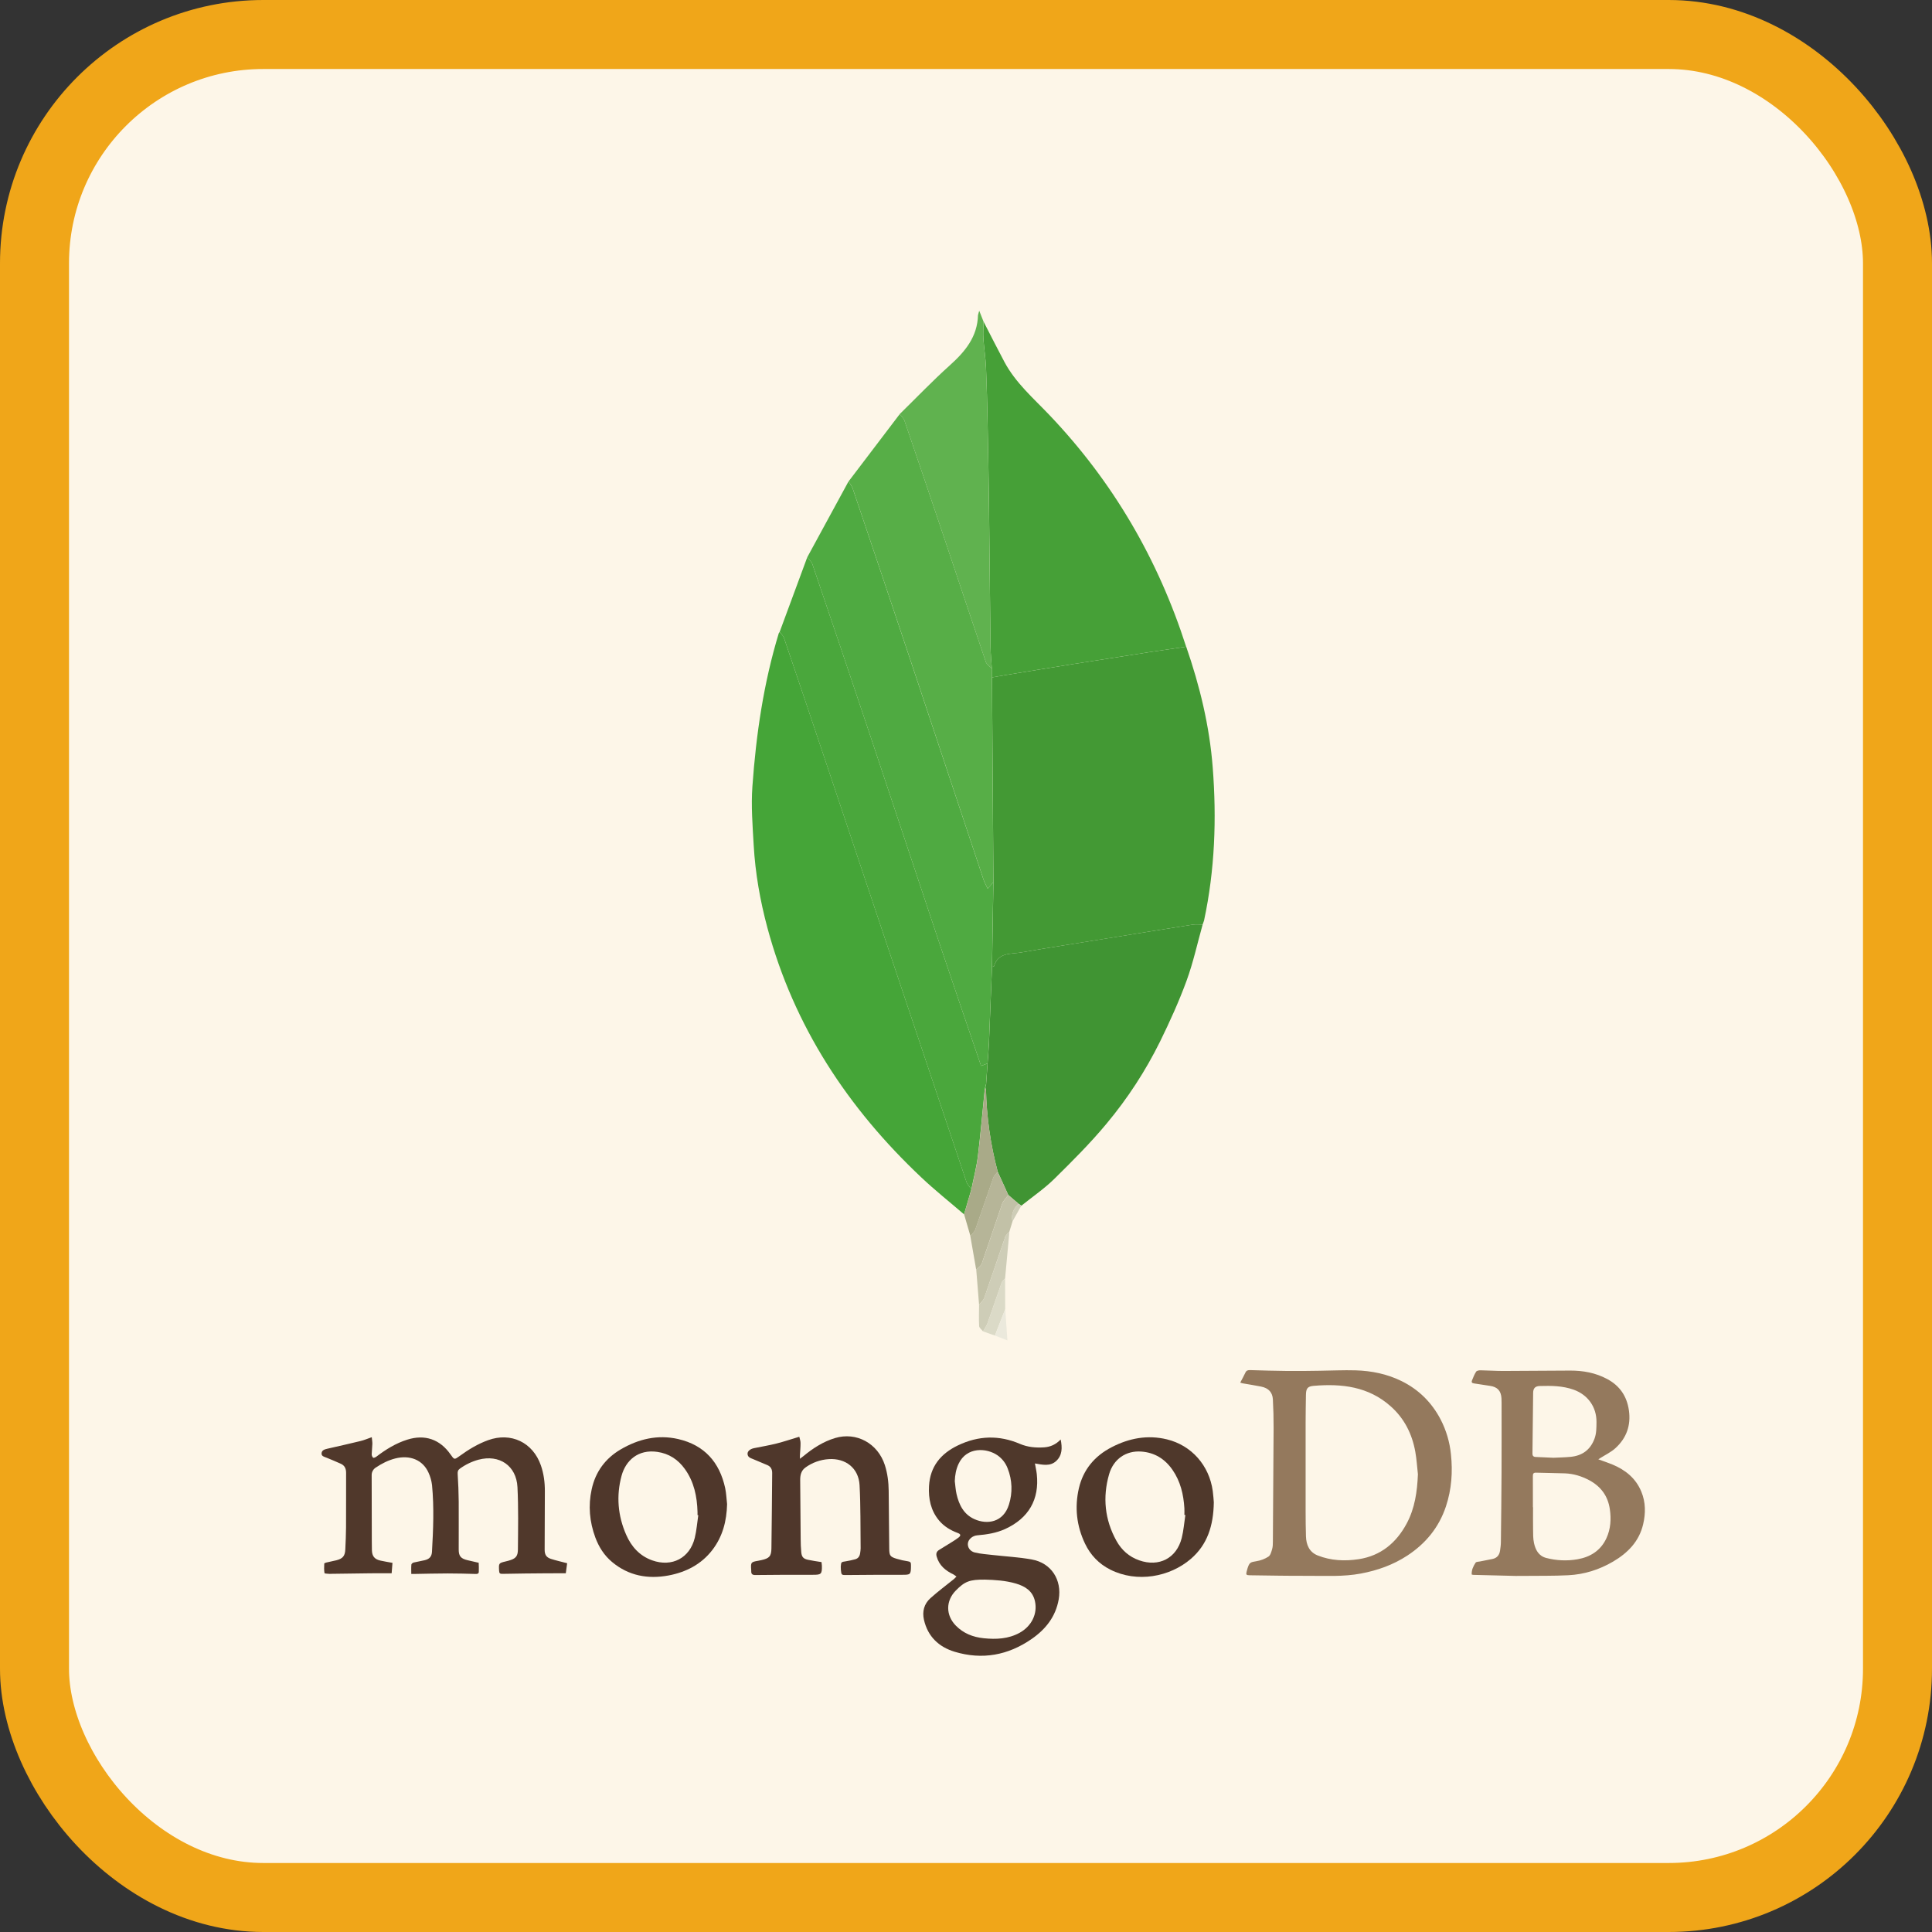 <svg width="56" height="56" viewBox="0 0 56 56" fill="none" xmlns="http://www.w3.org/2000/svg">
<rect x="0" y="0" width="56" height="56" fill="#333333" stroke="none"/>
<rect x="1" y="1" width="54" height="54" rx="6.632" fill="#FDF6E8"/>
<rect x="1" y="1" width="54" height="54" rx="6.632" stroke="#F0A619" stroke-width="2"/>
<path fill-rule="evenodd" clip-rule="evenodd" d="M35.949 40.076C36.003 39.972 36.055 39.88 36.099 39.785C36.127 39.724 36.17 39.712 36.231 39.713C36.594 39.724 36.957 39.735 37.32 39.738C37.628 39.742 37.937 39.736 38.246 39.732C38.594 39.728 38.942 39.71 39.289 39.72C39.752 39.733 40.203 39.824 40.622 40.03C41.122 40.276 41.5 40.651 41.758 41.145C41.92 41.459 42.021 41.8 42.056 42.151C42.111 42.666 42.075 43.169 41.912 43.662C41.709 44.273 41.325 44.74 40.791 45.09C40.38 45.359 39.929 45.519 39.446 45.61C38.935 45.706 38.422 45.675 37.91 45.676C37.347 45.679 36.785 45.667 36.222 45.66C36.124 45.659 36.11 45.641 36.136 45.547L36.16 45.46C36.215 45.288 36.244 45.28 36.419 45.252C36.543 45.232 36.662 45.187 36.767 45.119C36.826 45.08 36.851 44.978 36.874 44.9C36.894 44.831 36.895 44.756 36.895 44.684C36.903 43.587 36.911 42.49 36.916 41.393C36.917 41.116 36.91 40.839 36.895 40.562C36.884 40.368 36.781 40.235 36.55 40.19C36.371 40.154 36.19 40.127 36.01 40.095L35.949 40.076ZM41.099 42.732C41.074 42.514 41.062 42.293 41.023 42.078C40.93 41.562 40.704 41.111 40.306 40.759C39.664 40.189 38.891 40.101 38.081 40.169C37.896 40.184 37.856 40.248 37.853 40.437C37.849 40.706 37.844 40.975 37.844 41.244C37.843 42.098 37.843 42.951 37.844 43.804C37.844 44.047 37.847 44.29 37.854 44.532C37.862 44.78 37.952 44.99 38.195 45.086C38.577 45.237 38.98 45.255 39.382 45.194C40.023 45.095 40.472 44.721 40.773 44.161C41.011 43.717 41.079 43.231 41.099 42.732ZM42.658 45.638C42.651 45.505 42.705 45.395 42.772 45.294C42.791 45.267 42.853 45.268 42.897 45.26L43.264 45.187C43.393 45.159 43.462 45.072 43.48 44.945C43.492 44.861 43.504 44.776 43.504 44.691C43.513 44.02 43.519 43.348 43.523 42.676C43.526 42.004 43.524 41.331 43.524 40.658L43.521 40.53C43.508 40.313 43.404 40.201 43.189 40.17L42.724 40.099C42.666 40.091 42.645 40.064 42.666 40.013C42.702 39.926 42.736 39.836 42.787 39.758C42.806 39.729 42.87 39.718 42.913 39.719C43.135 39.722 43.357 39.739 43.579 39.738L45.514 39.727C45.887 39.726 46.247 39.791 46.582 39.97C46.95 40.166 47.156 40.469 47.215 40.882C47.276 41.316 47.145 41.682 46.827 41.973C46.697 42.093 46.528 42.171 46.377 42.268L46.328 42.299C46.468 42.35 46.602 42.395 46.732 42.448C47.112 42.604 47.415 42.848 47.575 43.237C47.702 43.544 47.702 43.864 47.627 44.183C47.51 44.681 47.182 45.013 46.755 45.264C46.354 45.499 45.92 45.636 45.458 45.659C45.032 45.681 44.604 45.673 44.177 45.678L43.93 45.679C43.519 45.669 43.107 45.659 42.696 45.648L42.658 45.638ZM44.432 43.687H44.436C44.436 43.898 44.433 44.109 44.437 44.32C44.439 44.456 44.435 44.596 44.464 44.728C44.508 44.924 44.598 45.101 44.818 45.158C45.113 45.235 45.421 45.249 45.721 45.197C46.098 45.132 46.399 44.943 46.564 44.584C46.686 44.317 46.704 44.034 46.662 43.745C46.607 43.364 46.404 43.088 46.069 42.907C45.848 42.789 45.613 42.716 45.363 42.706C45.082 42.696 44.801 42.695 44.52 42.686C44.442 42.684 44.431 42.724 44.431 42.789C44.433 43.088 44.432 43.388 44.432 43.687ZM45.029 42.254C45.182 42.246 45.356 42.244 45.529 42.227C45.859 42.194 46.092 42.028 46.214 41.711C46.276 41.551 46.273 41.386 46.275 41.219C46.279 40.784 46.026 40.428 45.613 40.281C45.294 40.167 44.965 40.165 44.635 40.174C44.501 40.177 44.441 40.236 44.439 40.371L44.419 42.129C44.418 42.199 44.448 42.229 44.516 42.231L45.029 42.254Z" fill="#94795D"/>
<path fill-rule="evenodd" clip-rule="evenodd" d="M11.376 45.3L11.352 45.602C11.134 45.602 10.934 45.6 10.733 45.603C10.354 45.607 9.976 45.613 9.598 45.618L9.561 45.62C9.507 45.614 9.409 45.614 9.406 45.598C9.39 45.508 9.395 45.413 9.399 45.32C9.4 45.31 9.436 45.296 9.458 45.291L9.752 45.225C9.936 45.178 10.001 45.099 10.009 44.909C10.019 44.695 10.029 44.481 10.03 44.268C10.033 43.742 10.03 43.216 10.032 42.691C10.032 42.568 9.99 42.476 9.875 42.426C9.739 42.365 9.601 42.307 9.463 42.251C9.398 42.225 9.313 42.21 9.321 42.123C9.328 42.033 9.411 42.01 9.488 41.992C9.809 41.919 10.13 41.847 10.45 41.769C10.554 41.744 10.652 41.701 10.776 41.658C10.782 41.725 10.794 41.788 10.793 41.852L10.774 42.153C10.773 42.187 10.791 42.233 10.816 42.252C10.832 42.264 10.883 42.242 10.909 42.222C11.182 42.014 11.472 41.834 11.802 41.73C12.314 41.567 12.753 41.718 13.06 42.159C13.169 42.314 13.169 42.314 13.319 42.206C13.577 42.018 13.847 41.853 14.149 41.744C14.811 41.505 15.447 41.808 15.678 42.476C15.762 42.718 15.794 42.968 15.793 43.224L15.787 44.92C15.787 45.06 15.833 45.14 15.966 45.184C16.116 45.233 16.271 45.266 16.439 45.311L16.4 45.602C16.209 45.602 16.033 45.601 15.857 45.603C15.426 45.607 14.995 45.609 14.565 45.619C14.49 45.621 14.471 45.602 14.467 45.532C14.454 45.307 14.453 45.308 14.664 45.257L14.735 45.239C14.942 45.182 15.011 45.119 15.012 44.91C15.017 44.308 15.029 43.705 14.999 43.105C14.967 42.482 14.473 42.15 13.87 42.31C13.675 42.363 13.491 42.452 13.328 42.571C13.272 42.611 13.262 42.657 13.266 42.727C13.283 42.992 13.294 43.258 13.296 43.523C13.3 43.988 13.294 44.453 13.296 44.918C13.296 45.106 13.361 45.178 13.547 45.222L13.823 45.286L13.875 45.297C13.879 45.386 13.882 45.474 13.878 45.562C13.875 45.618 13.832 45.623 13.784 45.622C13.516 45.615 13.246 45.606 12.978 45.607C12.651 45.607 12.324 45.617 11.997 45.622H11.921C11.921 45.529 11.916 45.439 11.924 45.349C11.925 45.328 11.963 45.298 11.989 45.291L12.311 45.223C12.448 45.189 12.513 45.119 12.521 44.98C12.558 44.336 12.584 43.692 12.523 43.049C12.508 42.922 12.473 42.798 12.419 42.682C12.254 42.317 11.883 42.165 11.454 42.275C11.251 42.327 11.068 42.42 10.894 42.537C10.856 42.561 10.825 42.593 10.804 42.633C10.782 42.672 10.772 42.716 10.773 42.76C10.773 43.402 10.775 44.044 10.777 44.686L10.78 44.934C10.784 45.107 10.858 45.198 11.029 45.235C11.139 45.26 11.251 45.277 11.376 45.3Z" fill="#50382B"/>
<path fill-rule="evenodd" clip-rule="evenodd" d="M30.744 41.724C30.793 41.965 30.792 42.183 30.615 42.347C30.439 42.511 30.216 42.456 29.998 42.419C30.018 42.534 30.041 42.631 30.052 42.73C30.131 43.463 29.815 44.008 29.135 44.319C28.878 44.436 28.606 44.479 28.327 44.502C28.189 44.513 28.068 44.618 28.055 44.732C28.041 44.847 28.114 44.966 28.259 45.001C28.429 45.041 28.607 45.053 28.782 45.073C29.159 45.116 29.539 45.135 29.91 45.203C30.472 45.304 30.786 45.794 30.687 46.359C30.599 46.861 30.308 47.226 29.902 47.507C29.219 47.98 28.47 48.118 27.671 47.877C27.215 47.739 26.893 47.438 26.782 46.953C26.726 46.71 26.785 46.49 26.968 46.325C27.186 46.129 27.422 45.955 27.65 45.77L27.724 45.697L27.639 45.637C27.407 45.527 27.221 45.376 27.149 45.114C27.125 45.026 27.15 44.967 27.226 44.922C27.354 44.844 27.481 44.766 27.608 44.686C27.667 44.649 27.726 44.611 27.782 44.568C27.857 44.51 27.85 44.467 27.76 44.434C27.55 44.356 27.363 44.244 27.218 44.071C26.977 43.782 26.908 43.439 26.928 43.076C26.959 42.509 27.267 42.135 27.767 41.895C28.362 41.61 28.959 41.592 29.565 41.852C29.789 41.948 30.026 41.968 30.266 41.952C30.446 41.939 30.603 41.871 30.744 41.724ZM28.552 45.786C28.105 45.782 27.965 45.837 27.703 46.104C27.41 46.403 27.411 46.818 27.704 47.118C27.926 47.346 28.204 47.453 28.512 47.485C28.872 47.522 29.227 47.507 29.555 47.327C29.904 47.133 30.078 46.775 29.999 46.413C29.934 46.115 29.714 45.979 29.447 45.9C29.143 45.811 28.828 45.794 28.552 45.786ZM27.675 42.932C27.691 43.056 27.698 43.182 27.725 43.303C27.797 43.618 27.933 43.894 28.246 44.034C28.614 44.199 29.083 44.129 29.244 43.613C29.354 43.27 29.341 42.899 29.208 42.564C29.151 42.411 29.049 42.279 28.916 42.185C28.597 41.962 28.021 41.933 27.787 42.425C27.711 42.585 27.681 42.755 27.675 42.932Z" fill="#4F382B"/>
<path fill-rule="evenodd" clip-rule="evenodd" d="M23.168 41.645C23.18 41.7 23.204 41.762 23.204 41.824C23.206 41.943 23.193 42.062 23.186 42.181V42.284L23.287 42.207C23.562 41.98 23.858 41.787 24.203 41.683C24.825 41.496 25.446 41.836 25.649 42.47C25.726 42.711 25.756 42.958 25.759 43.21C25.765 43.769 25.769 44.329 25.775 44.888C25.777 45.089 25.8 45.125 25.99 45.182C26.098 45.215 26.208 45.239 26.32 45.256C26.381 45.266 26.407 45.289 26.404 45.349L26.405 45.404C26.402 45.636 26.387 45.647 26.162 45.646C25.625 45.645 25.087 45.648 24.55 45.653C24.39 45.654 24.389 45.659 24.373 45.501L24.37 45.41C24.38 45.273 24.383 45.275 24.517 45.255C24.608 45.241 24.698 45.22 24.786 45.197C24.876 45.174 24.92 45.107 24.932 45.017C24.938 44.972 24.946 44.926 24.946 44.881C24.938 44.27 24.948 43.658 24.915 43.048C24.888 42.554 24.511 42.26 24.016 42.294C23.777 42.31 23.547 42.393 23.352 42.532C23.22 42.624 23.193 42.758 23.194 42.902C23.197 43.473 23.202 44.044 23.208 44.616C23.209 44.742 23.213 44.867 23.225 44.991C23.237 45.127 23.285 45.182 23.418 45.211C23.546 45.239 23.676 45.256 23.812 45.278L23.823 45.383C23.828 45.628 23.802 45.647 23.564 45.646C23.009 45.644 22.453 45.647 21.897 45.653C21.81 45.654 21.773 45.627 21.775 45.542L21.774 45.505C21.759 45.284 21.766 45.276 21.974 45.24L22.073 45.22C22.299 45.169 22.357 45.109 22.36 44.88C22.371 44.152 22.375 43.425 22.382 42.698C22.383 42.593 22.344 42.512 22.247 42.469C22.11 42.409 21.972 42.351 21.834 42.295C21.758 42.263 21.671 42.243 21.668 42.138C21.666 42.064 21.745 41.998 21.854 41.976C22.072 41.932 22.292 41.895 22.508 41.841C22.723 41.787 22.933 41.715 23.168 41.645Z" fill="#4F372B"/>
<path fill-rule="evenodd" clip-rule="evenodd" d="M35.183 43.545C35.173 44.224 34.996 44.774 34.516 45.186C33.907 45.709 32.958 45.887 32.182 45.496C31.851 45.329 31.607 45.073 31.449 44.741C31.206 44.23 31.145 43.693 31.271 43.142C31.397 42.598 31.727 42.204 32.22 41.949C32.727 41.686 33.262 41.584 33.825 41.721C34.538 41.895 35.05 42.476 35.152 43.216C35.17 43.346 35.177 43.477 35.183 43.545ZM34.358 43.913L34.33 43.91C34.33 43.846 34.334 43.782 34.33 43.718C34.306 43.319 34.217 42.938 33.985 42.604C33.766 42.288 33.467 42.101 33.078 42.074C32.643 42.043 32.277 42.286 32.148 42.731C31.956 43.399 32.021 44.049 32.36 44.661C32.508 44.927 32.726 45.124 33.02 45.227C33.594 45.429 34.103 45.168 34.253 44.58C34.308 44.362 34.324 44.135 34.358 43.913Z" fill="#4F382B"/>
<path fill-rule="evenodd" clip-rule="evenodd" d="M21.075 43.598C21.063 44.085 20.948 44.536 20.647 44.928C20.324 45.347 19.881 45.571 19.377 45.666C18.781 45.777 18.221 45.676 17.742 45.276C17.514 45.086 17.359 44.842 17.256 44.565C17.088 44.11 17.046 43.644 17.15 43.169C17.26 42.66 17.547 42.272 17.992 42.011C18.507 41.71 19.062 41.576 19.655 41.711C20.417 41.886 20.857 42.382 21.02 43.135C21.052 43.286 21.057 43.443 21.075 43.598ZM20.24 43.919L20.218 43.916V43.824C20.205 43.377 20.118 42.951 19.851 42.58C19.653 42.304 19.389 42.131 19.05 42.083C18.497 42.004 18.136 42.332 18.016 42.777C17.859 43.359 17.908 43.934 18.15 44.486C18.301 44.83 18.539 45.098 18.905 45.228C19.476 45.431 19.993 45.163 20.138 44.577C20.191 44.362 20.207 44.139 20.24 43.919Z" fill="#4F372B"/>
<path fill-rule="evenodd" clip-rule="evenodd" d="M34.383 18.745C34.776 19.881 35.058 21.041 35.151 22.242C35.267 23.734 35.214 25.215 34.9 26.682L34.859 26.799C34.761 26.799 34.66 26.787 34.564 26.802C33.749 26.93 32.936 27.062 32.122 27.195C31.28 27.331 30.438 27.462 29.598 27.607C29.301 27.659 28.932 27.597 28.812 28.009L28.755 28.028L28.795 25.569L28.754 19.635L29.146 19.567C29.787 19.463 30.428 19.356 31.07 19.254C31.835 19.133 32.602 19.014 33.368 18.895C33.706 18.844 34.044 18.795 34.383 18.745Z" fill="#439934"/>
<path fill-rule="evenodd" clip-rule="evenodd" d="M27.943 35.198C27.53 34.843 27.102 34.503 26.706 34.129C24.573 32.117 23.013 29.749 22.244 26.894C22.033 26.108 21.892 25.31 21.846 24.498C21.814 23.93 21.768 23.357 21.809 22.792C21.916 21.288 22.133 19.8 22.574 18.352L22.598 18.318C22.641 18.375 22.703 18.425 22.724 18.49C23.155 19.757 23.582 21.026 24.007 22.295C25.342 26.283 26.676 30.272 28.014 34.26C28.04 34.338 28.107 34.401 28.156 34.471L27.943 35.198Z" fill="#45A538"/>
<path fill-rule="evenodd" clip-rule="evenodd" d="M34.381 18.745C34.043 18.795 33.704 18.844 33.366 18.895C32.6 19.014 31.834 19.133 31.068 19.254C30.427 19.356 29.786 19.462 29.145 19.567L28.752 19.635L28.749 19.379C28.736 19.169 28.714 18.959 28.711 18.749L28.668 14.728C28.657 13.889 28.642 13.05 28.625 12.211C28.616 11.69 28.601 11.169 28.58 10.648C28.567 10.368 28.522 10.09 28.504 9.81C28.493 9.65 28.507 9.488 28.511 9.326C28.711 9.713 28.907 10.104 29.112 10.488C29.436 11.096 29.954 11.543 30.42 12.032C32.26 13.964 33.567 16.208 34.381 18.745Z" fill="#46A037"/>
<path fill-rule="evenodd" clip-rule="evenodd" d="M28.754 28.028L28.812 28.009C28.932 27.597 29.3 27.659 29.598 27.607C30.438 27.462 31.28 27.331 32.121 27.194C32.935 27.063 33.749 26.93 34.563 26.802C34.66 26.787 34.761 26.799 34.859 26.799C34.707 27.342 34.587 27.897 34.394 28.425C34.175 29.024 33.909 29.609 33.628 30.183C33.206 31.038 32.684 31.84 32.073 32.571C31.604 33.136 31.08 33.658 30.556 34.174C30.266 34.458 29.924 34.691 29.606 34.947L29.523 34.891L29.226 34.637L28.919 33.963C28.709 33.177 28.595 32.369 28.578 31.555L28.584 31.418L28.626 30.824C28.64 30.622 28.658 30.419 28.667 30.216C28.698 29.488 28.725 28.758 28.754 28.028Z" fill="#409433"/>
<path fill-rule="evenodd" clip-rule="evenodd" d="M28.753 28.028C28.724 28.758 28.696 29.488 28.665 30.217C28.656 30.421 28.638 30.623 28.624 30.825L28.437 30.896C28.021 29.672 27.605 28.461 27.198 27.247C26.525 25.238 25.861 23.227 25.189 21.218C24.646 19.596 24.099 17.976 23.549 16.357C23.523 16.281 23.45 16.221 23.398 16.154L24.596 13.952C24.638 14.023 24.692 14.09 24.718 14.167C25.272 15.807 25.825 17.447 26.373 19.089C27.087 21.226 27.796 23.363 28.509 25.5C28.538 25.585 28.584 25.664 28.629 25.76L28.793 25.569L28.753 28.028Z" fill="#4FAA41"/>
<path fill-rule="evenodd" clip-rule="evenodd" d="M23.398 16.154C23.45 16.221 23.524 16.281 23.549 16.357C24.1 17.976 24.646 19.596 25.189 21.218C25.861 23.227 26.525 25.239 27.198 27.247C27.605 28.461 28.021 29.672 28.437 30.896L28.624 30.826L28.582 31.419L28.544 31.556C28.479 32.206 28.424 32.857 28.345 33.506C28.305 33.831 28.22 34.15 28.156 34.472C28.107 34.401 28.039 34.338 28.013 34.26C26.675 30.272 25.342 26.283 24.006 22.295C23.581 21.026 23.154 19.757 22.724 18.49C22.702 18.426 22.641 18.375 22.598 18.318L23.398 16.154Z" fill="#4AA73C"/>
<path fill-rule="evenodd" clip-rule="evenodd" d="M28.794 25.569L28.63 25.76C28.585 25.664 28.539 25.585 28.51 25.5C27.797 23.363 27.088 21.226 26.375 19.089C25.826 17.448 25.274 15.807 24.719 14.167C24.693 14.09 24.639 14.023 24.598 13.952L26.079 12.003C26.126 12.065 26.192 12.12 26.216 12.191C26.628 13.395 27.035 14.6 27.441 15.807C27.819 16.933 28.192 18.062 28.575 19.187C28.601 19.262 28.69 19.315 28.75 19.379L28.753 19.635L28.794 25.569Z" fill="#57AE47"/>
<path fill-rule="evenodd" clip-rule="evenodd" d="M28.749 19.379C28.689 19.315 28.6 19.262 28.574 19.187C28.192 18.062 27.818 16.933 27.44 15.807C27.035 14.6 26.627 13.395 26.215 12.191C26.192 12.12 26.125 12.065 26.078 12.003C26.56 11.531 27.027 11.042 27.528 10.592C27.973 10.193 28.331 9.764 28.348 9.132L28.383 9.006L28.51 9.326C28.507 9.487 28.493 9.649 28.503 9.81C28.521 10.09 28.567 10.368 28.579 10.648C28.602 11.168 28.614 11.69 28.624 12.211C28.641 13.049 28.657 13.888 28.667 14.727L28.711 18.748C28.714 18.959 28.736 19.169 28.749 19.379Z" fill="#60B24F"/>
<path fill-rule="evenodd" clip-rule="evenodd" d="M28.158 34.471C28.223 34.15 28.308 33.831 28.347 33.505C28.427 32.857 28.482 32.206 28.547 31.556L28.563 31.553L28.579 31.556C28.596 32.369 28.71 33.178 28.92 33.964C28.877 34.021 28.816 34.071 28.793 34.135C28.615 34.637 28.448 35.142 28.269 35.644C28.244 35.712 28.176 35.766 28.128 35.826L27.945 35.198L28.158 34.471Z" fill="#A9AA88"/>
<path fill-rule="evenodd" clip-rule="evenodd" d="M28.125 35.826C28.173 35.766 28.241 35.712 28.266 35.644C28.444 35.143 28.612 34.637 28.79 34.135C28.813 34.071 28.874 34.021 28.917 33.964L29.224 34.638C29.163 34.724 29.079 34.801 29.046 34.897L28.458 36.624C28.433 36.694 28.351 36.743 28.295 36.801L28.125 35.826Z" fill="#B6B598"/>
<path fill-rule="evenodd" clip-rule="evenodd" d="M28.297 36.801C28.352 36.742 28.435 36.694 28.459 36.624L29.047 34.897C29.081 34.801 29.165 34.723 29.226 34.638L29.523 34.891C29.379 35.033 29.299 35.197 29.348 35.404L29.257 35.7C29.216 35.75 29.157 35.794 29.136 35.852C28.931 36.441 28.735 37.032 28.529 37.62C28.502 37.694 28.43 37.752 28.379 37.819L28.297 36.801Z" fill="#C2C1A7"/>
<path fill-rule="evenodd" clip-rule="evenodd" d="M28.379 37.818C28.43 37.752 28.503 37.694 28.529 37.619C28.736 37.032 28.932 36.44 29.137 35.852C29.157 35.794 29.216 35.75 29.258 35.7L29.133 37.056C29.1 37.095 29.052 37.128 29.035 37.173L28.621 38.361C28.592 38.442 28.536 38.514 28.493 38.59C28.454 38.539 28.385 38.49 28.381 38.438C28.369 38.232 28.378 38.025 28.379 37.818Z" fill="#CECDB7"/>
<path fill-rule="evenodd" clip-rule="evenodd" d="M28.492 38.59C28.536 38.514 28.591 38.442 28.621 38.361L29.035 37.173C29.051 37.128 29.099 37.095 29.133 37.056L29.136 37.947L28.837 38.712L28.492 38.59Z" fill="#DBDAC7"/>
<path fill-rule="evenodd" clip-rule="evenodd" d="M28.84 38.712L29.138 37.947L29.2 38.852L28.84 38.712Z" fill="#EBE9DC"/>
<path fill-rule="evenodd" clip-rule="evenodd" d="M29.346 35.404C29.298 35.197 29.378 35.033 29.521 34.891L29.604 34.947L29.346 35.404Z" fill="#CECDB7"/>
<path fill-rule="evenodd" clip-rule="evenodd" d="M28.579 31.556L28.563 31.554L28.547 31.556L28.585 31.419L28.579 31.556Z" fill="#4FAA41"/>
</svg>

